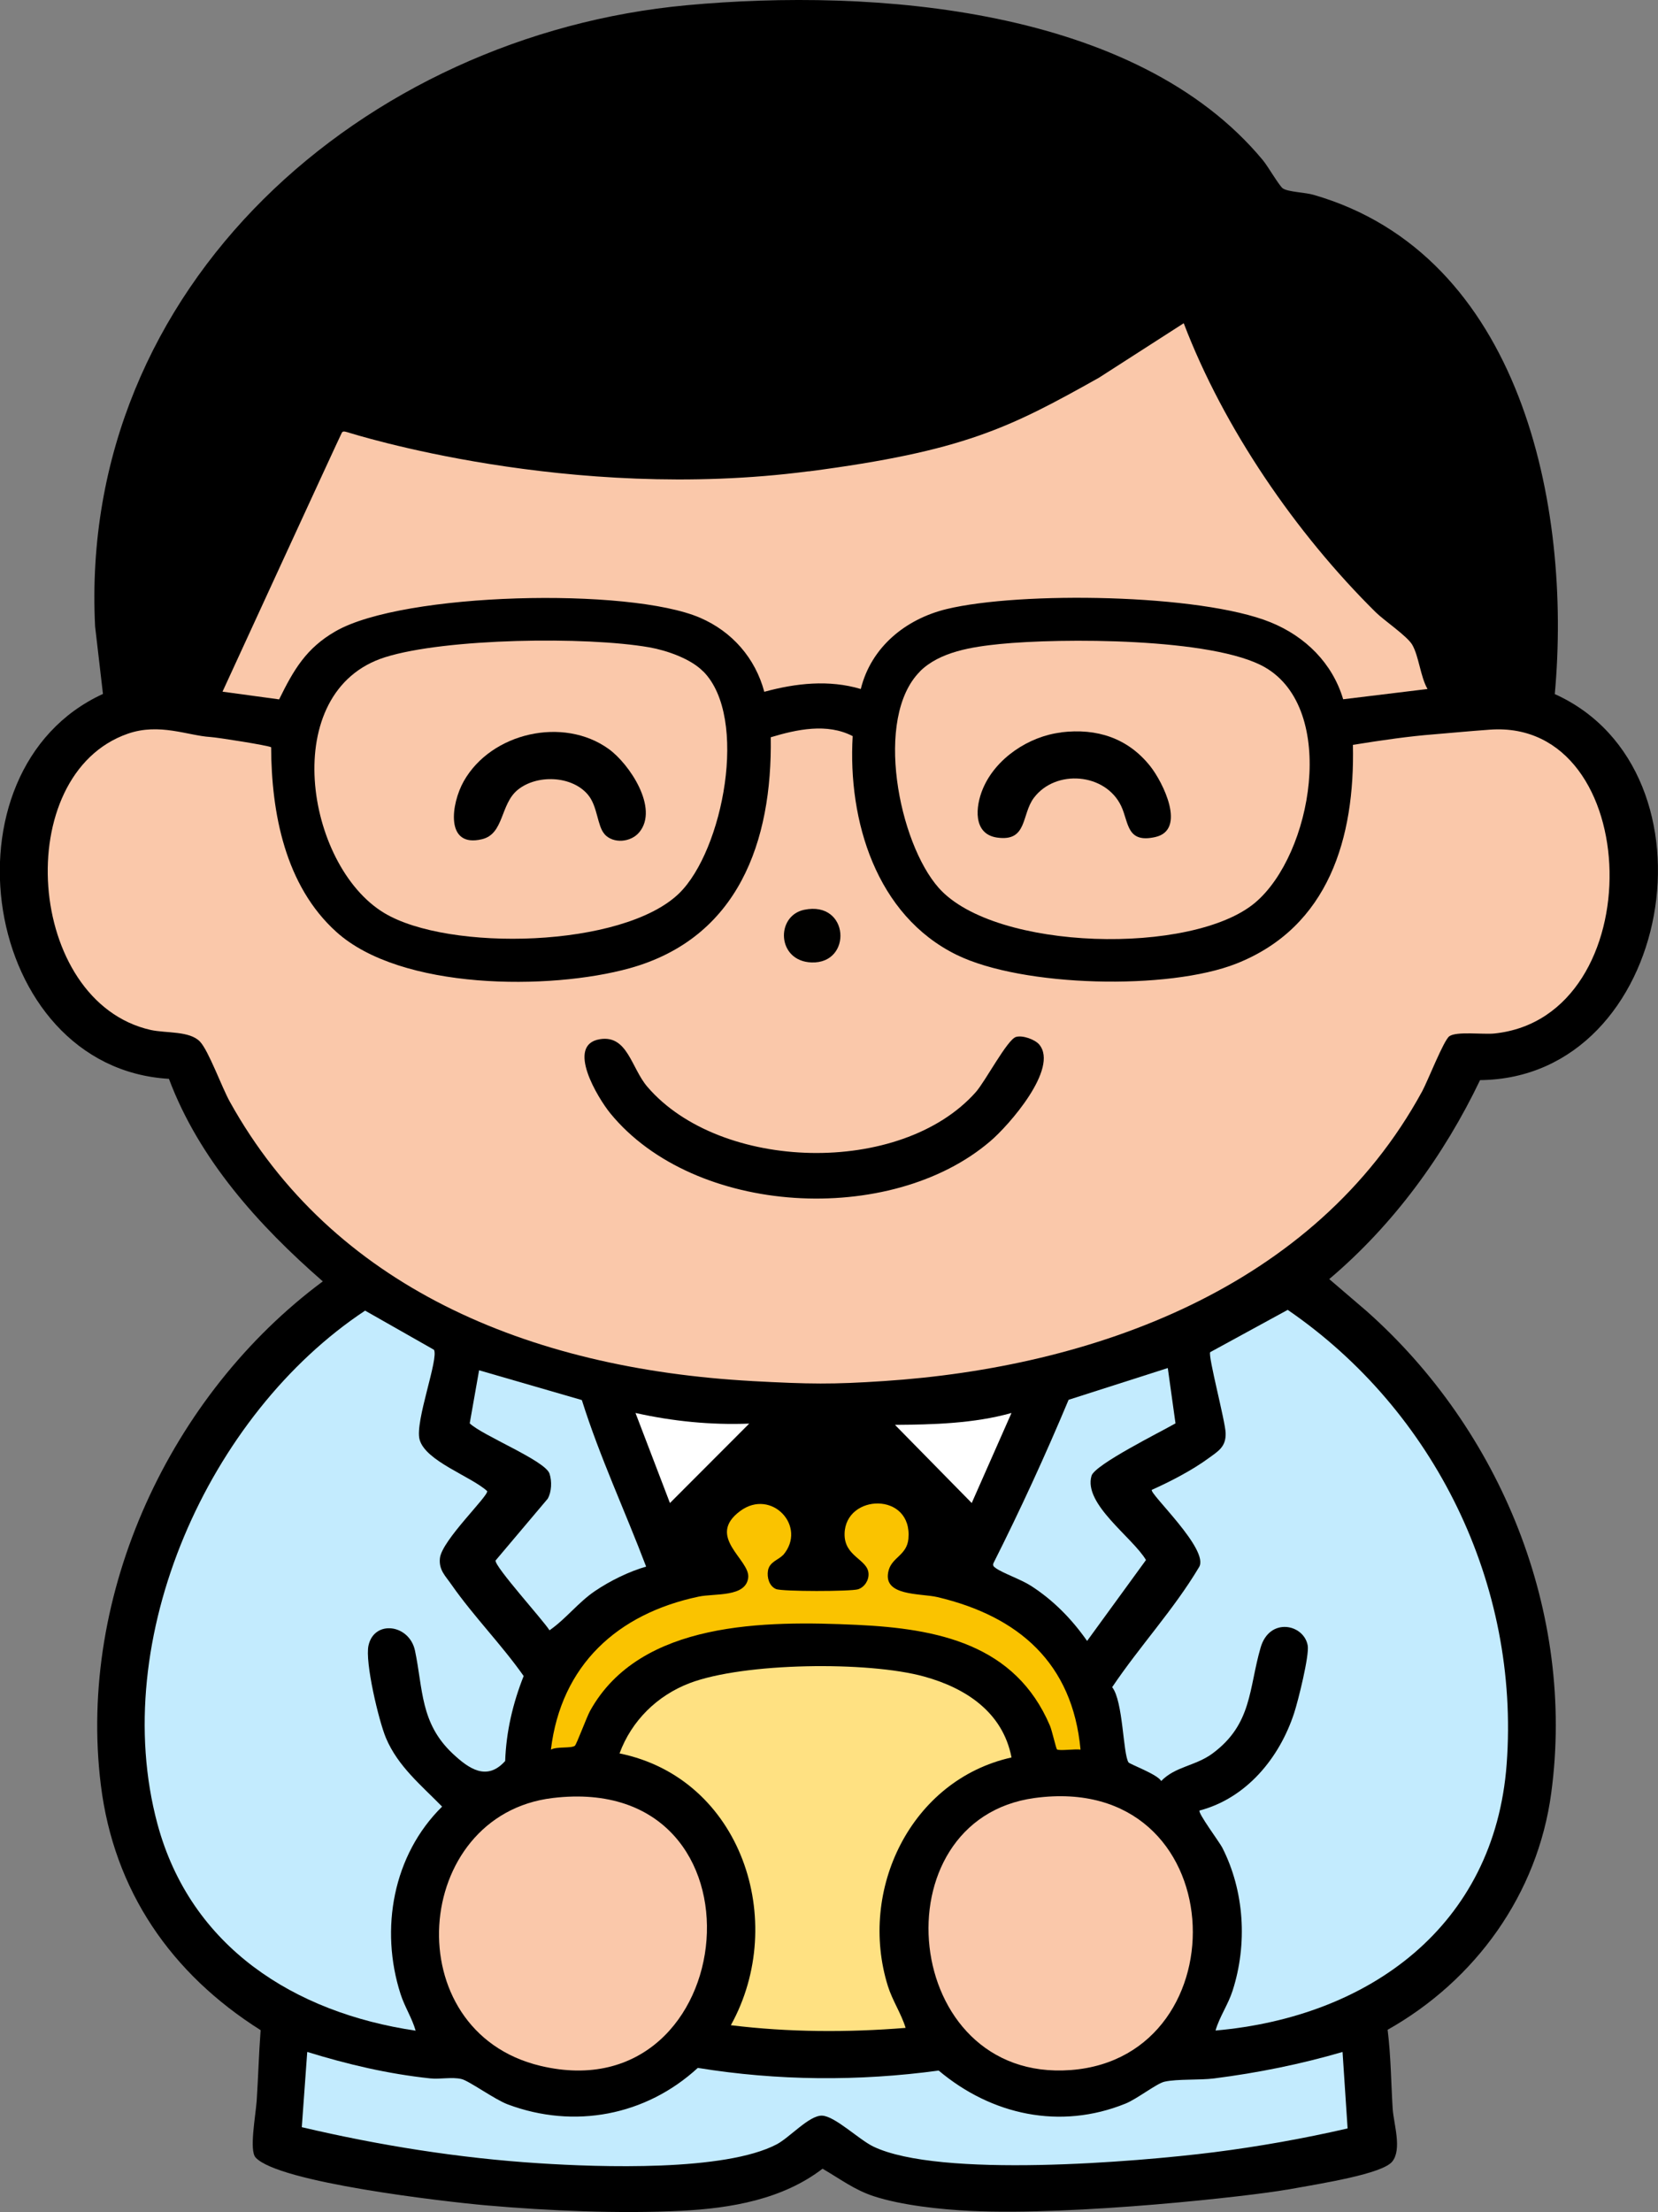<?xml version="1.0" encoding="UTF-8"?>
<svg id="_レイヤー_2" data-name="レイヤー 2" xmlns="http://www.w3.org/2000/svg" viewBox="0 0 130.92 174.67">
  <rect x="0" y="0" width="130.92" height="174.67" fill="#808080" stroke="none"/>
  <defs>
    <style>
      .cls-1 {
        fill: #fac300;
      }

      .cls-2 {
        fill: #fac8aa;
      }

      .cls-3 {
        fill: #fff;
      }

      .cls-4 {
        fill: #010100;
      }

      .cls-5 {
        fill: #ffe182;
      }

      .cls-6 {
        fill: #c3ebfe;
      }
    </style>
  </defs>
  <g id="_デザイン" data-name="デザイン">
    <g>
      <path d="M101.62,172.88c-2.84.51-16.69,2.07-25,1.68-2.32-.11-5.43-.44-7.63-1.16-1.53-.5-2.67-1.38-4.04-2.17-3.15,2.42-7.22,3.12-11.11,3.32-4.89.25-10.6,0-15.48-.43-3.25-.29-16.4-1.8-18.18-3.78-.51-.57,0-3.26.09-4.49.12-1.85.17-3.71.31-5.56-7.05-4.45-11.59-10.99-12.62-19.38-1.85-15.08,5.5-30.81,17.53-39.74-5.06-4.41-9.76-9.62-12.15-15.99-14.84-.88-18.36-24.37-5.21-30.39l-.62-5.33C6.16,22.53,28.76,2.76,54.26.41c14.65-1.35,35.42.12,45.47,12.25.38.46,1.28,2.01,1.56,2.21.41.29,1.78.32,2.42.51,16.38,4.71,20.42,24.52,19.06,39.42,13.47,6.08,9.36,30.34-5.9,30.48-2.86,5.97-6.85,11.43-11.91,15.71l2.93,2.51c10.61,9.4,16.52,23.82,14.6,38.07-1.07,7.98-5.98,14.78-12.92,18.69.26,2.07.27,4.16.4,6.24.08,1.2.75,3.18-.03,4.16s-5.5,1.72-8.34,2.23Z"/>
      <path class="cls-2" d="M59.38,109.04c-17.74-.98-33.15-7.5-41.23-22.05-.63-1.13-1.68-4.04-2.36-4.75-.82-.86-2.65-.65-3.89-.92-9.87-2.23-11.09-20.16-1.81-23.39,2.5-.87,4.74.15,6.52.26.54.03,4.6.67,4.8.81.02,5.2,1.11,10.93,5.14,14.57,5.1,4.62,16.88,4.62,23.16,2.88,8.58-2.38,11.28-10,11.15-18.24,2.06-.62,4.45-1.14,6.47-.09-.39,6.66,1.85,14.15,8.21,17.27,5.21,2.55,16.74,2.81,22.09.69,7.31-2.89,9.36-9.96,9.2-17.27,2.42-.39,4.47-.68,6.38-.83,1.94-.16,2.52-.23,4.44-.37,12.25-.88,12.82,22.71.34,23.99-.88.09-2.99-.19-3.55.22-.45.33-1.7,3.53-2.14,4.34-8.5,15.62-26.14,21.8-42.49,22.88-4.06.27-5.85.25-10.46,0Z"/>
      <path class="cls-2" d="M63.85,37.22c12.23-1.6,15.84-3.42,22.93-7.4l6.69-4.3c3.16,8.29,8.85,16.58,15.16,22.82.66.65,2.47,1.87,2.88,2.56.53.91.65,2.53,1.21,3.5l-6.66.81c-.85-2.86-3-4.97-5.74-6.08-5.55-2.25-19.76-2.45-25.58-1.04-3.24.79-5.96,3.01-6.77,6.31-2.52-.75-5.12-.46-7.62.22-.71-2.66-2.54-4.75-5.06-5.84-5.6-2.42-23.44-2.02-28.79,1.06-2.32,1.33-3.31,3.04-4.46,5.38l-4.47-.61s9.27-20.17,9.41-20.42c.07-.13.14-.16.47-.06s17.46,5.56,36.41,3.08Z"/>
      <path class="cls-6" d="M95.98,160.32c.32-1.1,1-2.05,1.35-3.15,1.18-3.67.94-7.85-.82-11.3-.21-.41-1.95-2.75-1.79-2.92,3.71-.98,6.31-4.15,7.47-7.7.31-.94,1.21-4.55,1.07-5.33-.3-1.7-3.02-2.26-3.72.17-.94,3.24-.66,6.03-3.79,8.35-1.35,1-2.94,1.02-4.06,2.18-.28-.52-2.48-1.33-2.58-1.47-.44-.68-.42-4.84-1.29-5.94,2.17-3.23,4.86-6.12,6.85-9.46.9-1.35-3.94-5.83-3.72-6.12,1.46-.65,3.21-1.56,4.5-2.51.75-.55,1.36-.88,1.33-1.97-.02-.91-1.41-6.12-1.22-6.39l6.12-3.34c11.61,7.96,18.34,21.7,17.29,35.86-.95,12.81-10.88,19.98-23,21.04Z"/>
      <path class="cls-6" d="M34.26,106.56c.42.66-1.51,5.67-1.13,7.09.45,1.71,4.06,2.91,5.34,4.08.1.39-3.56,3.87-3.73,5.28-.11.95.44,1.42.92,2.12,1.74,2.49,3.94,4.71,5.69,7.2-.85,2.14-1.38,4.39-1.46,6.71-1.44,1.6-2.85.63-4.15-.59-2.56-2.41-2.33-5.08-2.97-8.12-.44-2.09-3.21-2.46-3.67-.42-.3,1.3.81,5.97,1.38,7.32.95,2.24,2.78,3.72,4.43,5.41-3.88,3.82-4.93,9.67-3.28,14.8.32,1,.9,1.88,1.19,2.89-9.57-1.41-17.77-6.6-20.39-16.33-3.92-14.61,4.05-32.34,16.4-40.52l5.42,3.08Z"/>
      <path class="cls-2" d="M72.63,53.02c1.58-1.58,4.17-1.95,6.31-2.17,4.78-.48,16.88-.51,20.95,1.84,5.74,3.32,3.73,14.76-.77,18.57-4.94,4.18-20.55,3.84-24.99-1.15-3.17-3.57-5.13-13.44-1.49-17.09Z"/>
      <path class="cls-2" d="M55.54,53.02c3.59,3.64,1.55,14.13-1.91,17.51-4.44,4.32-18.22,4.62-23.3,1.55-6.23-3.76-8.4-17.52.08-20.19,4.77-1.5,15.89-1.65,20.86-.78,1.37.24,3.28.9,4.26,1.91Z"/>
      <path class="cls-5" d="M79.87,138.76c-7.94,1.77-12.13,10.46-9.76,18.05.36,1.15,1.05,2.16,1.4,3.3-4.58.37-9.24.35-13.8-.21,4.55-8.21.83-19.5-8.79-21.46.95-2.58,2.97-4.57,5.54-5.55,4.29-1.63,14.1-1.74,18.51-.52,3.3.91,6.21,2.82,6.9,6.38Z"/>
      <path class="cls-6" d="M106.01,162l.4,6.05c-3.48.8-7.02,1.43-10.56,1.88-6.12.77-21.66,2.06-26.89-.45-1.14-.55-3.04-2.41-4.05-2.44s-2.54,1.71-3.57,2.26c-4.11,2.16-14,1.81-18.78,1.5-6.28-.4-12.62-1.41-18.73-2.85l.43-5.94c3.22.99,6.35,1.73,9.72,2.09.79.08,1.71-.13,2.46.05.58.13,2.63,1.62,3.65,2,5.25,1.97,10.91.89,15.01-2.88,6.28,1.02,12.7,1.07,19.02.21,4.17,3.51,9.59,4.7,14.75,2.61.9-.36,2.48-1.6,3.08-1.73,1.02-.23,2.78-.11,3.93-.26,3.45-.44,6.81-1.12,10.14-2.09Z"/>
      <path class="cls-2" d="M43.65,141.96c17.67-2.11,15.02,24.96-.97,21.15-11.46-2.73-10.18-19.82.97-21.15Z"/>
      <path class="cls-2" d="M81.7,141.96c15.73-2.13,16.51,20.45,2.85,21.48-13.44,1.01-15.35-19.78-2.85-21.48Z"/>
      <path class="cls-1" d="M61.82,122.78c-.33.38-1.06.52-1.18,1.23-.09.54.1,1.22.63,1.45.47.21,5.92.2,6.49.02.51-.17.86-.72.82-1.25-.07-1.13-1.93-1.32-1.89-3.14.07-3.17,5.38-3.32,5.04.41-.12,1.27-1.26,1.45-1.55,2.45-.61,2.11,2.51,1.83,3.85,2.15,6.41,1.52,10.66,5.21,11.29,12.04-.38-.07-1.7.12-1.86-.02-.07-.06-.39-1.48-.55-1.86-2.74-6.45-8.88-7.67-15.25-7.97-7.18-.33-17.1-.34-21.06,6.78-.27.48-1.08,2.68-1.21,2.77-.33.22-1.4.04-1.89.3.81-6.68,5.26-10.73,11.67-12.08,1.27-.27,3.73.07,3.91-1.5.17-1.41-3.38-3.23-.63-5.26,2.46-1.82,5.33,1.23,3.38,3.49Z"/>
      <path class="cls-6" d="M92.21,108l.61,4.38c-1.1.64-6.37,3.25-6.63,4.14-.66,2.23,3.23,4.85,4.3,6.65l-4.65,6.39c-1.2-1.72-2.67-3.22-4.43-4.35-.77-.5-2.27-1.02-2.78-1.4-.14-.1-.26-.18-.19-.38,2.13-4.23,4.11-8.54,5.94-12.91l7.84-2.51Z"/>
      <path class="cls-6" d="M45.95,110.56c1.41,4.48,3.41,8.75,5.07,13.13-1.36.39-2.86,1.13-4.04,1.93-1.34.91-2.27,2.18-3.59,3.1-.49-.79-4.33-5.02-4.26-5.51l4.12-4.88c.31-.55.34-1.38.14-1.98-.34-1.03-5.29-3-6.3-3.97l.74-4.19,8.11,2.35Z"/>
      <path class="cls-3" d="M59.17,112.39l-6.27,6.28-2.72-7.11c2.95.66,5.96.96,8.99.84Z"/>
      <path class="cls-3" d="M79.87,111.56l-3.14,7.11-6.06-6.17c2.92-.02,6.24-.1,9.2-.94Z"/>
      <path d="M80.23,81.87c.52-.15,1.49.2,1.83.6,1.57,1.88-2.41,6.4-3.86,7.63-7.86,6.74-23.36,5.93-30.01-2.2-.97-1.19-3.55-5.41-.82-5.85,2.19-.35,2.47,2.27,3.75,3.76,5.75,6.7,20.01,7.08,25.93.42.76-.86,2.49-4.16,3.18-4.36Z"/>
      <path class="cls-4" d="M63.51,71.83c3.57-.73,3.82,4.26.58,4.16-2.76-.09-2.86-3.69-.58-4.16Z"/>
      <path d="M83.8,57.82c2.81-.34,5.26.45,7.03,2.68.99,1.25,2.89,5.03.39,5.59-2.28.51-2.08-1.16-2.69-2.45-1.24-2.61-5.17-2.93-6.89-.65-1,1.32-.49,3.49-2.91,3.14-1.93-.28-1.7-2.47-1.13-3.83,1-2.42,3.64-4.17,6.2-4.47Z"/>
      <path d="M47.74,65.86c-.59-.65-.54-2.2-1.32-3.12-1.27-1.51-4.04-1.61-5.55-.37-1.38,1.14-1.06,3.47-2.81,3.89-2.94.71-2.44-2.81-1.44-4.58,2.17-3.84,7.87-5.13,11.45-2.54,1.62,1.17,3.98,4.67,2.41,6.57-.66.8-2.05.93-2.75.15Z"/>
    </g>
  </g>
</svg>